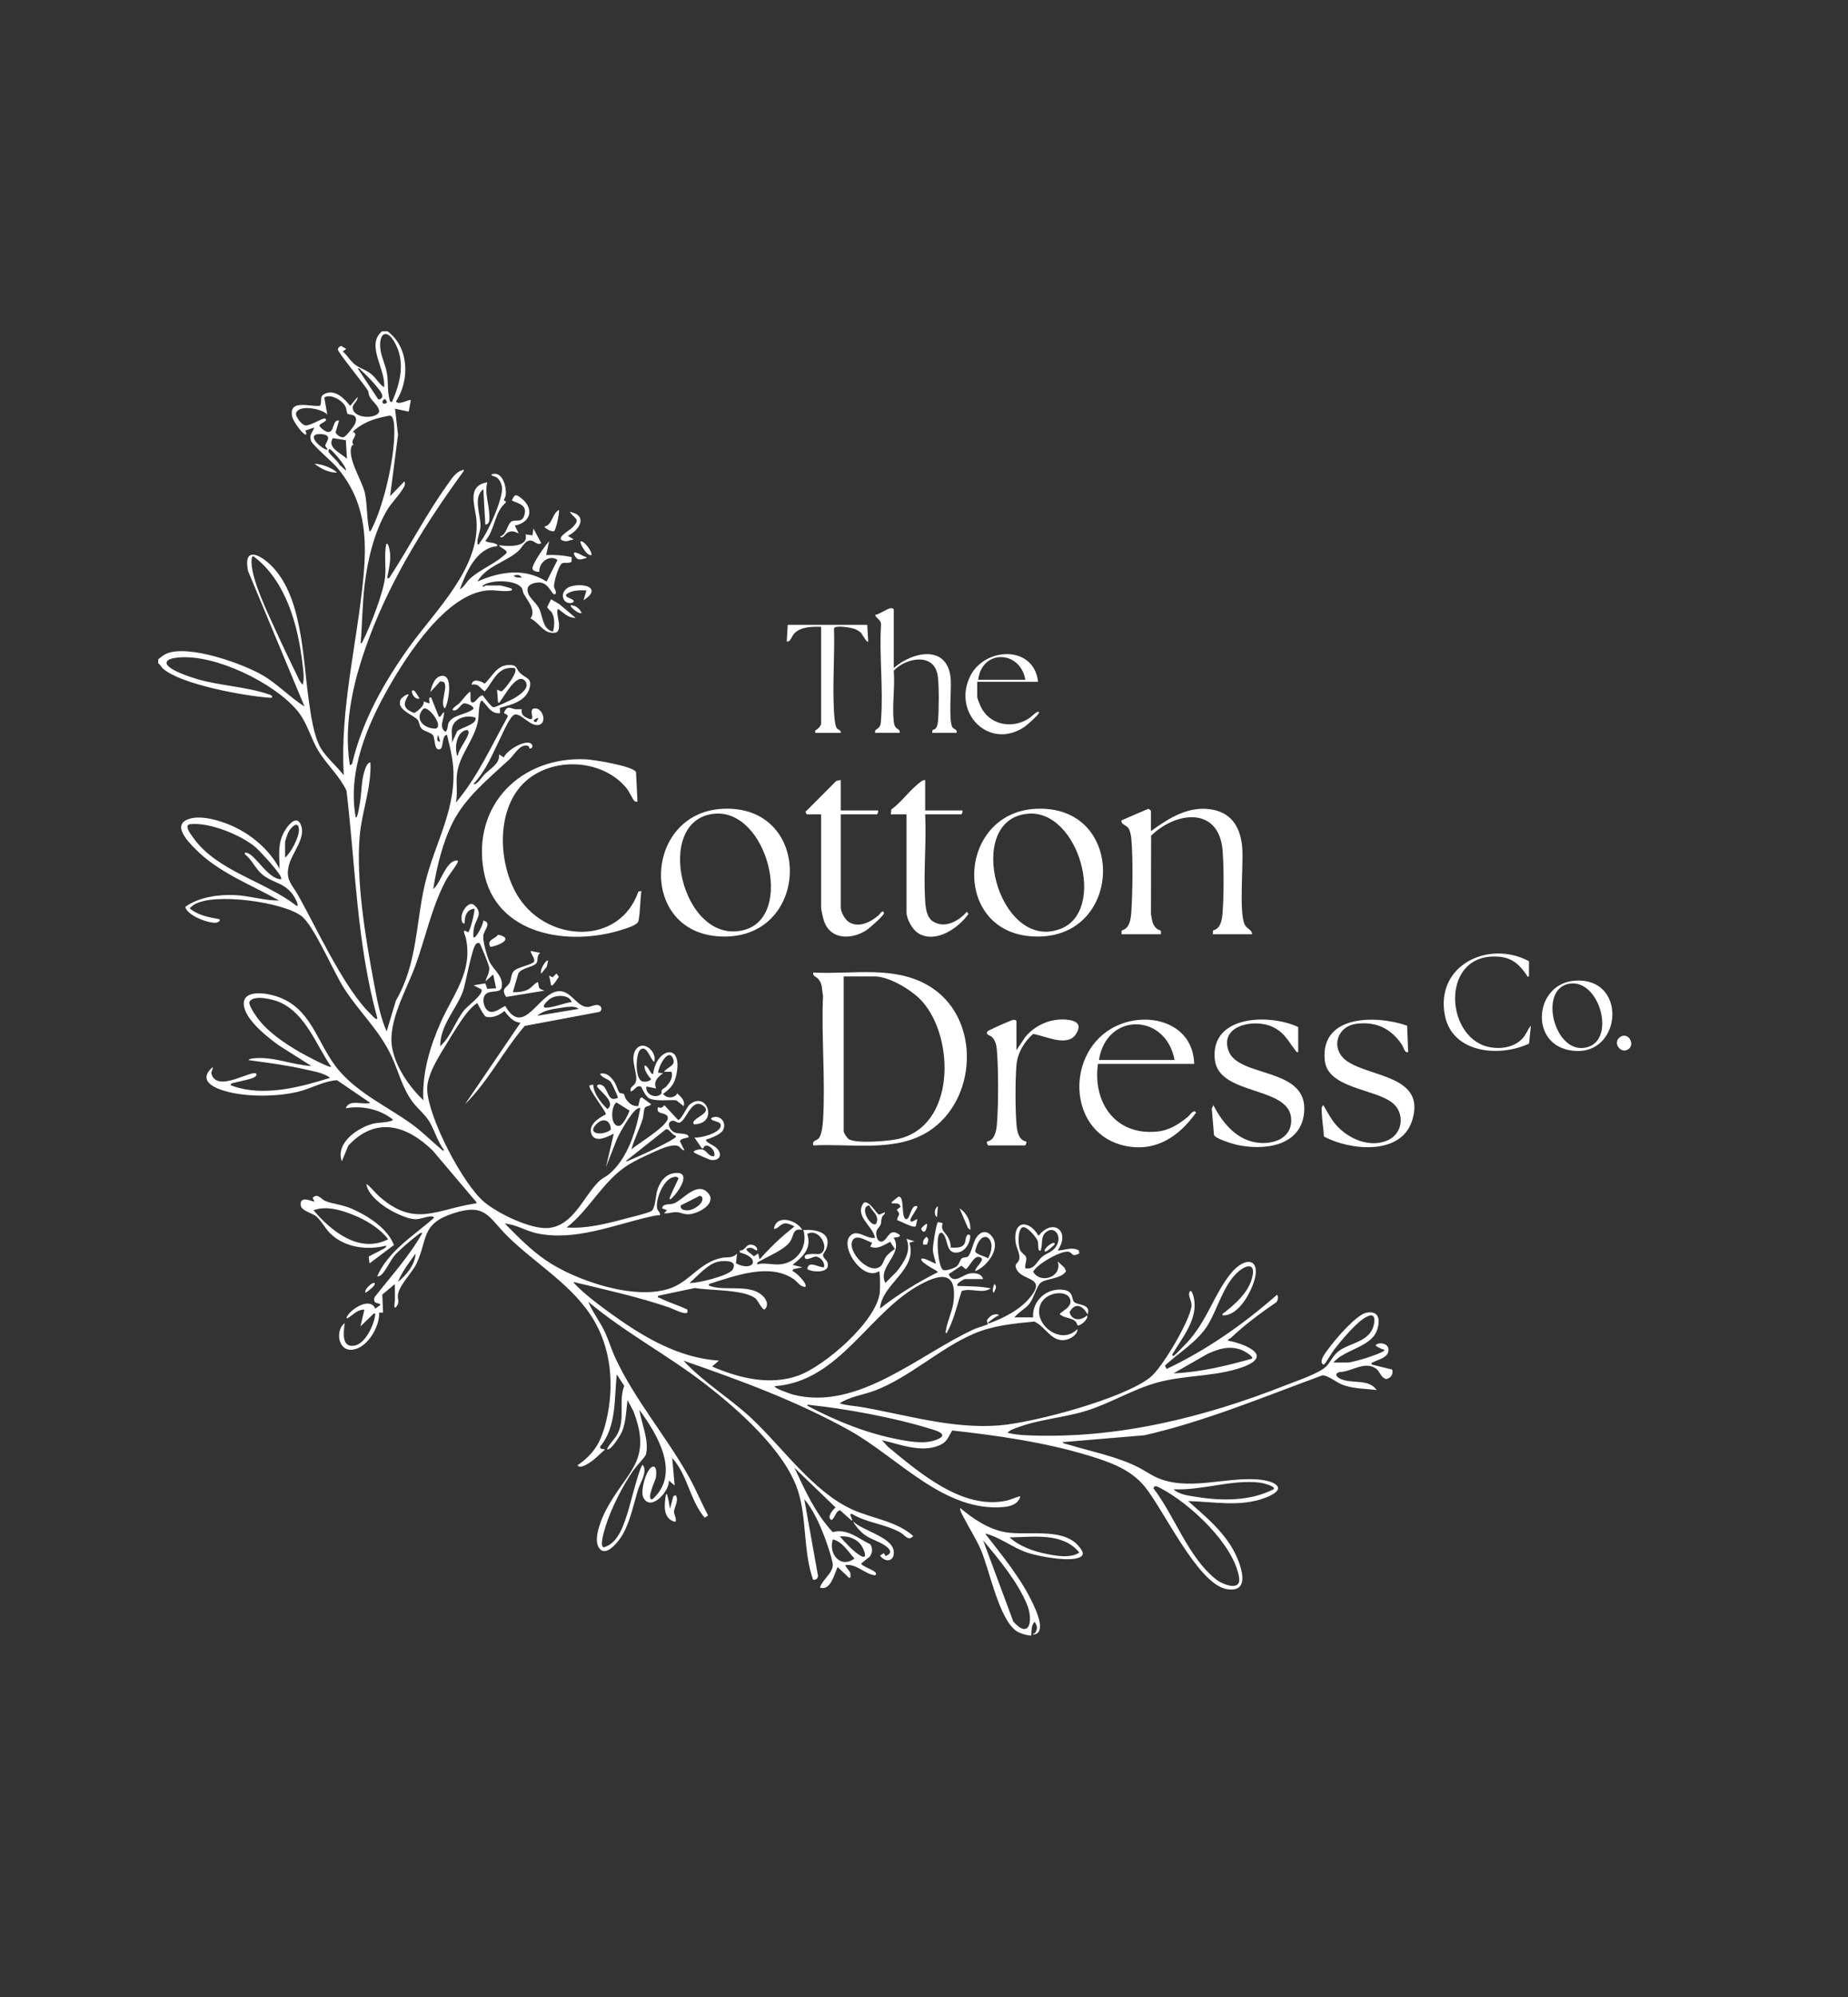 <svg viewBox="0 0 903.53 975.81" xmlns="http://www.w3.org/2000/svg" data-name="Layer 1" id="Layer_1">
  <rect x="0" y="0" width="903.53" height="975.81" fill="#333333" stroke="none"/>
  <defs>
    <style>
      .cls-1 {
        fill: #fff;
      }
    </style>
  </defs>
  <path d="M189.3,161.78c10.71,7.61,11.19,23.99,4.32,34.31.97,2.37,7.16-1.53,7.21-.46l-.98,5.52-6.71-1.44,1.46,12.74-3.86,29.98,6.96-7.2c.87,1.69-.44,3.16-1.29,4.47-2.16,3.37-5.19,6.16-7.37,9.91-6.06,10.45-9.27,23.88-10.73,35.83-1.17,9.62-1.19,19.37-1.98,28.98.74-.12.9-.9,1.19-1.45,3.5-6.86,10.25-24.1,10.8-31.44.39-5.17-.51-10.46.49-15.59,1.2-1.42,1.87,4.08,1.91,4.56.29,4.03-.69,8.06-1.44,11.99l.98.02c9.86-15.03,18.06-31.22,28.59-45.81,1.86-2.57,3.83-6,7.04-6.88.66-.18.93-.88.83.35-18.2,24.95-34.99,51.73-45.95,80.77-7.48,19.81-13.1,41.73-9.72,63l1.07-.61c4.94-21.1,15.75-40.2,28.29-57.63,12.68-17.62,34.34-38.12,32.54-61.52-.52-6.79-5.11-16.83,5.29-18.48-1.36,5.14.79,10.42.98,15.57.07,1.81.55,4.91-1.94,5.06l-.97-17.28c-5.22,3.88-1.26,12.45-1.4,18-.08,2.92-1.74,5.87-1.47,8.87,1.24.3.84-.4,1.25-.9,3.8-4.63,10.81-20.36,10.79-26.22,0-1.94-1.06-4.42-2.67-5.52-.89-.61-2.32-.55-2.64-1.43,5.49-2.17,7.61,6.14,7.08,10.2-.16,1.22-1.75,2.73.02,2.82l.09.65c-5.83,4.91-5.2,13.22-10.07,18.73,1.37,1.18,3.42.59,5.14,1.57.53.3.82-.04.61,1.07-10.13.89-15.14,12.84-18.24,21.12,2.07-1.08,3.26-3.64,4.78-5.06,5.23-4.89,12.87-7.5,18.04-12.69.8-1.42-3.21-2.57-3.62-3.85,4.2.64,14.63,1.17,12.96-5.28l3.36.47.48-3.35,3.84,7.19c-2.06,1.12-3-.88-4.78-1.25-2.94-.61-4.52,3.29-6.24,4.88-5.94,5.51-15.82,7.38-20.18,15.1,11.03-4.93,23.06-6.8,33.81,0l5.33-10.56c-4-2.83-9.15,1.2-8.9,5.77-1.05.13-3.33-.27-3.36-1.66-.04-2.22,6.22-11.27,8.16-13.22l-1.44,6.72c4.24-.21,8.32.1,12.45.99l-.04,2.31c-1.33.86-3.11.27-4.4.64-1.85.53-4.44,9.62-4.16,11.63.11.81,1.85,3.28.22,3.63-1.2.26-2.87-5.56-7.18-5.79-2.18-.11-5.76.66-5.99,3.19-.33,3.72,3.9,6.18,5.52,9.29,2.06,3.96,1.63,10.31,6.93,11.55.72-2.81.98-6.72-.55-9.29-.54-.91-2.34-2-2.26-2.87l1.86-3.68,4.06,2.41,7.93,6.7c-3.42.12-5.91-2.41-8.4-4.31-1.44-.01.22,5.86.26,6.94.06,1.46.23,4.21-1.7,4.57-5.62,1.06-7.83-4.84-12.23-6.96,2.93-3.79-1.41-8.64-3.32-12.05-.44-.78-.4-1.81-.81-2.55-2.41-4.42-15.71-4.52-19.4-1.23.39.8,1.41-.24,1.68-.24h7.2c.31,0,4.43,1.11,4.91,1.33.64.29.76.04.61,1.07-3.89.9-7.77-.33-11.78-.01-20.05,1.58-39.17,31.2-48.31,47.21-10.8,18.93-20.25,41.46-16.23,63.68.96,1.21,2.24-8.23,2.34-8.94.64-4.72.49-9.15,2.01-13.83.5-1.56,1.14-3.72,2.85-4.11.57,12.34-4.24,24.1-5.27,36.25-1.81,21.34,2.87,49.63,6.86,70.88,1.54,8.2,3,16.71,6.33,24.39l4.55-15.13c10.44-17.94,9.69-37.44,14.07-56.49,4.67-20.3,16.25-37.68,13.72-59.6-.53-4.62-1.74-9.23-2.83-13.74-2.81.24-1.35,6.65-3.67,7.11-2.63.53-2.13-5.31-3.1-6.83-.86-1.34-4.22-1.96-5.49-3.15-1.41-1.32-1.12-3.37-2.17-4.55-2.18-2.44-10.42-4.85-8.26-9.74.41-.92,3.21-3.1,3.96-2.51-1.33,2.61-3.26,4.95-.44,7.4.38.33,2.74,1.57,3.08,1.55.89-.05,5.66-3.84,4.57-5.59l2.87.96c.4-.44-.88-3.4.95-2.88l3.61,9.12c.87,1.31,1.77-1.85,2.64-1.92.19,3.31-2.8,7.22.72,9.59,1.26-1.08.91-2.89,1.48-4.27,1.72-4.12,9.13-4.17,12.2-7.01.3-1.26-3.36-2.82-4.53-2.65-1.9.27-3,4.12-5.54,3.37-.85-.75,2.79-3.02,3.11-3.36,1.73-1.81,3.23-4.14,5.29-5.75.7,1.06-.44,4.85.97,5.27,1.73.51,3.36-3.68,5.23-3.39,1.01,1.14,4.07,5.71,5.29,5.77,1,.05,8.35-3.45,9.71-4.21,2.57-1.44,8.66-5.22,5.66-8.7-3.83-4.45-10.11,7.64-12.08,9.93-.29.34.02.91-1.1.61l-.48-6.24,2.09.88c1.67-.73,9.27-10.7,6.23-11.47-8.17-.9-10.08,6.54-14.31,11.42-2.43-1.48-2.92-4.01-6.49-3.24.65-3.3,4.44-1.86,6.41-.53,3.95-3.58,5.81-9.11,12.07-9.11,3.92,0,3.04,1.49,5.03,3.65,2.72,2.95,6.17,2.49,4.96,7.34-1.64,6.62-8.82,8.43-14.57,9.93l.02,2.64c-4.34.33-5.75-3.09-8.17-5.51-.48-.48-.62-1.06-1.19-.25-1.05,1.46-.96,7.1-1.33,9.23-1.7,9.75-9.58,17.03-10.42,27.02-.37,4.37.49,8.86-.48,13.19,10.6-12.42,17.31-27.59,25.24-41.75.78-1.26-1.57-1.52-1.73-2.18,1.78-3.79,2.84-2.16,5.56-1.71.72.12,2.98-.08,3.08.04.28.3-.83,2.33,2.07,3.93,6.15,3.41.72-3.7,4-4.32,4.31-.81,6.85,7.66,1.86,8.11-4.05.36-8.27-5.93-11.3-5.12-2.15.58-5.51,8.4-6.64,10.67-4.03,8.13-7.12,16.38-13.51,23.21,1.33,1.04,4.52-3.82,5.27-4.57,2.89-2.89,7.83-5.45,7.22-9.83l2.38,1.44c1.15-3.29,9.81-8.49,12.97-6.95,1.42.69,1.3,2.76-.46,2.63-.15-1.42-.86-1.51-2.17-1.46-2.94.11-5.62,4.85-7.68,6.76-10,9.32-21.44,18.38-27.7,30.86-4.93,9.83-7.79,21.66-9.51,32.49,3.64-2.8,6.11-13.59,11.26-13.94.61-.04,1,.02.73.73-.74,1.9-4.5,6.52-5.84,9.05-6.89,12.98-9.83,27.64-14.79,41.37-4.35,12.03-13.88,27.83-11.39,40.65,1.83,9.41,8.41,18.84,15.21,25.34-.71-13.09,3.26-26.4,8.56-38.24,6.08-13.6,15.69-24.68,12.25-40.89-.38-1.77-2.5-5.21,1.03-2.96.9-.07,3.4-9.86,3.11-11.51-3.85.32-4.82,3.85-4.8,7.2-1.61.34-1.53-2.56-1.45-3.59.21-2.69,3.71-7.67,6.26-5.3,4.45,4.13.69,6.61-.18,10.88-.33,1.61-.41,3.1-.31,4.73,1.12,1.27,5.16-6.92,4.8-8.16,4.49,1.1.32,4.67.02,7.49-.28,2.64,1.77,9.81,2.92,12.36,2.05,4.53,6.79,6.81,6.13,12.52-.43,3.66-5.87,1.15-8.14,3.97-1.9,2.36-.33,7.91,2.71,8.29,2.55.32,4.89-1.89,7.12-2.86,9.17,15.95,16.45-7.04,26.44-7.25,5.82-.12,8.74,7.85,13.89,7.74,1.52-.03,3.34-1.2,4.8-.99,1.84.26,2.7,2.21,1,3.39l-36.59,6.85c-10.47,12.17-17.7,26.94-29.19,38.25l27.12-39.83c-3.68-.17-5.78-3.13-7.92-5.72-2.06,2.02-6.23,3.72-9.04,2.76-.88-.3-3.59-5.45-4.17-6.64-2.17,1.38-3.89,3.3-5.47,5.32-2.99,3.8-6.54,9.69-9.12,13.92-3.82,6.27-10.23,15.84-9.9,23.26.61,13.66,17.46,46.21,28.11,54.93,6.7,5.49,22.55,13.29,31.19,12.49,12.28-1.14,17.17-15.6,24.7-22.82,1.55-1.48,3.5-2.27,5.05-3.59,8.89-7.54,13.09-21,15.13-32.15-.74-.14-1.11.07-1.7.45-2.83,1.83-8.29,11.4-9.75,14.73l-5.34,13.61,3.83-16.32c-2.75,1.41-8.9,4.67-10.79.47-2.11-4.69,3.46-8.21,6.92-9.88.29-1.25-8.13-11.69-8.13-14.11l1.91-.49c.33,4.69,3.75,8.78,6.96,11.99,4.86-3.45-5.33-9.89-5.04-11.26.24-1.11,1.87-.74,2.66-.27,2.71,1.58,2.62,8.01,6.74,6.31.47-.19.86.26.68-.76-.12-.69-2.85-6.6-3.36-7.21-1.49-1.79-4.22-1.87-5.28-4.07,3.31-.82,5.73,1.86,7.29,4.46.65,1.08,1.65,4.18,2.06,4.66.61.7,1.81.26,2.41.95.35.41.37,1.47.79,2.09,1.52,2.24,3.17,3.83,6.13,3.64l.89-3.69.83-.59,4.56,3.36c-.44,1.12-2.49.66-3.12,1.91-.5,1-.51,3.78-.97,5.27-1.52,5.01-4.15,9.81-5.5,14.89,3.14-2.79,17.54-11.3,17.76-15.16.02-.41,0-.8-.23-1.16-1.85-2.07-5.52-.55-4.58-4.32,1.59.64,2.08.35,3.12-.95l6.72,7.21c1.65,0,4.04-6.2,5.83-7.63,8.3-6.61,13.62,8.87,2.95,9.7-.62.05-.77.47-1.34-.42-.41-2.82,9.82-4.98,4.79-8.62-6.03-4.37-8.48,8.88-12.11,8.32-1.05-.16-2.16-1.62-3.72-.66-2.07,1.27-.14,4.34,1.48,5.25,2.05,1.15,6.33.24,7.16,1.97.43.89-.63.69-1.06.84-.98.35-2.95.53-3.05,1.76l2.19,4.35c-1.48-.02-1.96-1.75-3.33-2.18-3.34-1.04-9.6,2.12-12.83,3.54-3.47,1.53-8.28,3.84-11.45,5.83-12.14,7.64-18.75,21.76-29.98,30.5,9.58.69,19.22-1.77,28.42-4.22,2.68-.71,11.18-2.7,13-3.8,1.86-1.12,2.1-7.42,2.76-9.72,1.27-4.42,3.93-8.41,8.92-8.87,8.81-.81.77,10.54-2.46,12.92-.62-.3-.04-1.31.14-1.78,1.14-2.84,2.7-5.72,3.93-8.54-.77-1.07-1.77-.79-2.88-.49-4.53,1.21-8.56,11.01-7.57,15.28.26,1.14,1.61,1.84,1.34,3.22-1.77-.02-3.49.42-5.19.81-17.65,4.07-36.46,11.92-54.82,8.09-5.39-1.12-10.29-4.37-15.82-4.82,6.29,6.35,12.6,12.84,20.01,17.91,14.73,10.1,44.51,20.22,61.72,13.41,9.11-3.6,13.76-12.38,24.33-14.55,2.68-.55,5.36.36,7.47-2.13l-.52,4.81c8.65,4.54,12.38-2.74,2.01-5.26l-.3-.99c3.47.1,2.82-3.86,6.74-2.68,1.09.33,2.17,1.4,1.9,2.67-1.95-.48-1.99-1.76-4.32-1.21-2.89.68,2.09,2.95,2.65,4.09l2.16-1.43.72,2.88c5.18-5.91,10.83-11.25,17.04-16.08-1.2-.66-3.13-1.6-4.49-1.52-2.55.15-3.27,2.63-5.58,2.72,1.12-7.42,11.18-4.38,13.92.48-4.83-.98-4.02,2.59-5.84,5.45-2.65,4.16-10.24,7.03-14.46,9.55-.76.45-2.06.7-1.78,1.81,3.79-.96,7.41.38,11.27,0,8.31-.82,13.73-8.67,11.29-16.79,6.2-.35,14.14,1.07,11.27,9.11-.37,1.02-1.62,2.43-1.65,3.13-.05,1.36,1.78,2.39,2.17,3.58,2.04,6.26-9.58,4.45-9.86,3.13.77-4.25,5.31-.58,8.15-.7.63-2.41-1.76-5.19-4.07-5.23-1-.02-4.36,1.91-5.05.9-2.07-3.02,6.35-2.02,6.74-2.12,5.93-1.57.49-13.21-5.78-9.87,2.29,7.21-2.11,11.08-7.2,15.12l4.8,1.2-4.56.95-.24.95c1.56.28,7.59,6.29,6.23,7.69-2.45-.02-3.81-2.5-5.6-3.75-11.8-8.26-29.1-1.55-41.44,2.32-.14,1.15-.02.77.67,1.01,7.22,2.57,18.8-1.13,25.27,4.49,2.03,1.76,3.52,4.84,1.18,6.97-1.11.25-3.22-4.34-4.3-5.29-5.3-4.63-22.74-3.91-29.72-5.23l-18.04,3.8c-.23,1.26.19.74.69,1,4.24,2.18,9.34,3.64,13.66,5.77l.03,1.35c-.95,1.48-7.26-1.83-8.84-2.37-15.32-5.24-31.09-8.66-46.81-12.47-.39.32,4.11,4.37,4.57,4.78,4.71,4.16,10.05,8.07,15.16,11.72,15.19,10.86,32.19,20.67,51.31,21.9l-3.36,2.87c13.09,5.66,28.18,9.45,42.13,4.46,12.9-4.62,38.41-26.57,39.89-40.75.15-1.45.27-9.77-.43-10.26-7.65,5.05-18.88-11.29-14.33-16.98,3.4-4.24,8.37,1.54,12.41.65-1.13-5.93-10.4-10.68-5.43-17.23,2.76-.87,5.49,4.6,7.35,5.97l2.89-1.22c.17,1.11-1,1.33-1.33,2.27-1.07,3.14.45,2.73-2.24,5.92-1.5,1.77-.28,7.32,2.6,5.97,2.64-1.23,3.26-6.89,8.16-3.11,1.07,1.23-2.71,1.27-2.88,1.44,4.98,7.99-8.12,14.09-4.07,22.07l5.5-5.53c3.68-4.66,7.31-9.93,4.82-16.06l3.84,1.2-2.4.73c4.14,13.32-13.36,19.84-14.39,32.15,8.78-6.89,18.32-12.76,28.31-17.77.38-.56-8.33-4.26-8.16-6.47,1.32-1.09,6.68,2.69,7.2,2.15-.53-2.25-1.5-4.59-1.48-6.96.02-2.12,1.29-10.02,1.98-11.98.17-.47.11-1.01.76-1.2l2.06.5c-1.28,3.73,1.5,4.42,2.86,7.46.66,1.47,1.18,2.84,1.03,4.49,2.25.04,5.73.38,6.83-2.04.65-1.42.18-3.36,1.8-4.44l.95.51c.06,4.07-2.91,8.71-7.42,8.41-4.24-.29-3.6-6.28-5.59-8.85-.51-.66-.97-1.2-1.89-.57-2.04,1.41-.81,17.1,1.79,17.96,1.49.49,5.37-.96,6.57-1.92,1.29-1.03,1.47-3.14,2.43-3.81.9-.63,2.06-.26,2.96-.88,1.39-.97,2.65-6.96,3.95-9.01,2.1-3.29,5.14-4.14,7.77-.86,4.67,5.82-2.5,14.87-8.15,17.03-.21-2.06,5.96-6.06,1.88-6.95-2.65-.57-4.46,4.6-6.45,5.98l-2.18-1.72-6.22,4.14c2.22,5.23,6.77.41,10.05-.28,2.45-.51,6.02-.2,6.75,2.67h-8.88c-.26,0-4.55,2.18-3.6,3.36,5.42.18,11.04.1,16.32,1.2-4.43,2.86-9.63-.41-14.29,1.3-2.28,6.92-3.74,14.11-7.31,20.54-.86.11-.44-1.04-.35-1.55.68-4.28,3.17-9.4,3.67-13.62,1.7-14.45-5.36-14.35-15.93-8.73-25.47,13.55-39.62,47.48-71.38,49.83-.95.94,8.27,3.99,9.02,4.18,31.67,8.07,61.6-19.84,88.58-32.11,1.14-.52,6.33-2.07,6.57-2.32.07-.08-.66-1.14-.43-2.05.15-.57,1.88-2.15,2.46-2.39.61-.25,3.04-.96,3.23.11-1.55.65-3.18,1.9-4.48,2.97-.43.35-1.55.95-.09.87,7.34-2.67,15.21-6.72,20.18-12.95,7.63-9.57-3.63-7.71-6.68-13.01-1.83-3.18.5-3.11,1.04-5.12.71-2.65-1.43-5.83-1.75-8.57-1.28-10.9,6.67-10.95,11.23-3.08,7.1-8.91,15.85-2.31,9.36,7.2,3.57-.05,6.89-2.01,10.35-.02l.21,1.46c-3.63,1.83-3.04.08-4.82-.73-3.07-1.4-16.04,5.92-17.71,9.69,3.69,6.28,14.5,2.36,11.97-5.1l3.35,3.12.74,1.69c-2.43,3.93-10.03,3.5-12.52,5.74-1.86,1.68-3.23,7.38-5.31,10.05-2.1,2.69-5.3,4.11-7.4,6.76h9.12c-.48-8.31,6.86-14.69,15.09-13.41,4.87.76,3.55,4.52,5.07,5.97,1.64,1.55,8.42.83,6.48,6-2.29-4.24-6.02-6.21-8.81-1.08,1.14,4.32,5.6,4.27,8.56,1.56.92,1.77-3.59,5.61-4.76,4.77-.71-4.02-6.25-2.88-8.67-5.49,1.69-1.55,5.15-3.19,5.31-5.76.39-6.23-11.55-5.69-14.53.88-4.36,9.62,9.89,20.71,17.84,12.32.6,2.11-2.77,4.37-4.44,4.91-7.81,2.55-10.59-5.9-16.49-8.62-10.29.99-20.21,1.89-29.79,6.02-16.64,7.18-31.15,21.16-48.16,27.68-5.73,2.19-12.11,2.84-17.27,6.25,3.33,1.13,7.15,1.21,10.66,1.82,22.3,3.89,44.38,10.78,67.33,8.98,16.9-1.33,60.94-13.09,73.91-23.53,5.85-4.7,19.19-27.36,20.11-34.65.32-2.58-1.95-5.24-.91-7.11.94-1.68,1.94,2.36,2.03,2.78,2.32,10.37-5.5,19.36-10.42,27.71-.19.6.12.96.71.71.53-.23,5.89-5.78,6.73-6.71,9.74-10.76,12.82-23.14,20.96-33.28,7.47-9.31,16.02-7.51,10.71,5.91-2.27,5.72-7.7,14.71-14.63,14.41-.22-1,.52-1.09,1.09-1.54,5.2-4.12,10.9-9.15,13.05-15.75,2.68-8.2-1.9-8.22-6.95-3.59-6.66,6.11-9.61,17.5-14.15,25.21-4.84,8.22-14.19,13.73-21.15,20.14l.74,1.72c19.84-9.4,37.53-21.83,54-36.27.8.91.46,2.73-.26,3.59-7.71,5.32-15.54,11.06-22.32,17.54-.28.27-2.32.86-.9,1.42,3.27.41,13,3.5,13.56,7.07s-7.29,5.95-9.9,6.72c-12.55,3.67-26.25,3.07-38.98,6.62-11.93,3.32-22.85,10.2-34.67,13.81-10.77,3.28-22.75,4.11-33.26,8.02-1.75.65-3.8,1.22-5.03,2.65,2.74.73,6.43,1.09,9.34,1.22,43.88,1.97,86.7-8.65,127.1-24.62,4.88-1.93,15.93-5.61,19.34-8.98,2.24-2.21,3.19-5.21,6.02-7.42,5.17-4.02,14.18-4.44,16.86-11.46.54-1.4,1.55-5.43-.43-6.06-1.01-.29-1.74.28-2.58.65-4.66,2.06-12.71,11.86-16.02,16.14-.83,1.07-4.24,6.7-4.59,6.94-.62.41-.79.25-1.23-.24-1.23-1.88,2.07-5.76,3.22-7.37,3.06-4.27,13.64-16.65,18.51-17.49,6.01-1.04,6.77,3.29,5.27,8.15-2.7,8.77-16.14,9.72-21.46,16.22h6.96c1.58,0,7.36-1.7,9.25-2.27.76-.23,9.41-3.09,8.75-3.96-1.13-.29-2.57-.88-3.53-1.51-.58-.38-1.11-.58-.32-1.14,2.03-1.16,5.65-.31,5.81,2.4.25,4.1-4.96,4.92-7.59,6.37-.55.3-.81-.03-.61,1.07l10.02,2.47c.62,2.35-.68,4.23-2.98,4.64-2.57-.69-3-3.74-4.94-5.11-5.56-3.92-11.92,1.54-17.85,1.69-2.65.8-1.58,2.35.4,3.29,5.59,2.65,13.94-.24,17.76,5.51-5.99-.8-11.79-.48-17.45-2.94-2.43-1.06-6.67-4.43-9.13-4.24-28.7,10.52-57.02,22.42-86.94,29.26l-40.07,3.37c.28.73,2.1.96,2.88,1.19,11.3,3.43,23.56,5.75,34.09,11.03,3.14,1.57,6.04,3.71,9.27,5.13,15.18,6.67,33.05-.32,49.06.86,8.62.63,15.7,4.47,3.7,9.02-12.12,4.59-25.02,1.83-37.56,1.57,9.11,8.07,18.99,16.14,23.93,27.66,2.72,6.34,5.83,17.35-5.23,15.31-13.99-2.58-30.56-38.51-39.83-49.93-6.97-8.59-17.13-12.11-27.46-15.26-21.36-6.52-44.6-9.83-66.77-12.28-2.19,3.5-2.36,5.66-6.57,7.37-8.96,3.63-18.97-.7-27.83-2.63l3.13,3.35c15.26,12.51,36.07,30.59,57.45,26.27,2.62-.53,4.59-1.71,7.1-2.25-.73,3.71-4.68,4.97-7.93,5.27-29.27,2.74-51.78-24.2-75.75-37.51-25.67-14.26-53.27-24.4-80.96-33.99,9.8,10.7,22.55,18.18,33.13,28.07,15.25,14.26,30.45,36.29,49.74,44.82,9.74,4.31,21.32,5.55,29.44,12.79-2.47,2.75-3.91-.35-6.08-1.59-7.58-4.35-16.45-4.72-23.91-9.21-2.01-.38.71,2.75,0,3.37l-5.85-5.21-1.12.64c-.69.53-2.3,4.46-3.11,4.09-2.34-1.08.79-5.2,2.14-6l-20.15-19.44c5.14,11.06,10.32,22.43,18.69,31.44,7.33-1.87,12.34,3.1,18.42,5.96,1.18,1.9,1.06,4.12-.23,5.96l-4.24,3.43c.29,1.71,9.63,3.96,6.72,5.78-5.09-.65-8.82-5.68-14.4-5.05-.47.4,2.03,2.89,2.28,3.71.15.49.58,3.01-.6,2.52l-5.52-5.27c-1.66,3.55-3.47,11.85-8.65,10.07.92-3.52,6.09-6.94,6.27-10.8.11-2.4-2.97-11.11-3.98-13.8-2.34-6.2-5.63-13.61-9.96-18.59l6.69,37.27c.11,1.42-1.01,2.28-2.37,2.09-4.9-13.8-2.99-29.57-7.35-43.3-6.23-19.64-29.5-40.07-45.51-52.41-18.43-14.21-39.22-25.12-57.07-40.13,2.11,5.19,5.73,9.66,8.09,14.71,1.92,4.11,3.29,8.76,5.26,12.98,9.65,20.6,24.97,38.32,35.99,58.09,3.39,6.09,5.98,12.48,9.23,18.63l-1.62,1.13c-7.32-8.54-8.28-20.78-15.91-29.21l1.2,13.44-2.87-2.4c.54,5.03-8.78,15.47-12.42,8.34-1.28-2.51.29-8.39,1.37-10.99,2.42-5.82,5.83-5.73,4.7,1.34-.19,1.19-5.01,11.18-1.6,10.42,13.97-12.51,2.32-31.78-6.44-43.66,1.04,6.83,4.84,14.72,3.25,21.74-.25,1.1-4.97,6.06-6.15,7.77-5.12,7.37-10.92,18.68-13.56,27.24-.5,1.63-3.17,9.91-1.03,10.43,7.46-1.85,10.14-11.88,12.21-18.44.78-2.47,5.57-21.84,6.95-21.84,2.45,3.44-1.19,8.51-2.3,12.09-2.2,7.13-3.77,15.3-7.46,21.82-1.78,3.14-8.42,12.03-11.81,6.36-2.67-4.47,1.4-14.07,3.66-18.35,10.03-19,22.83-23.55,13.35-48.11l-2.89-5.51c-.69,5.17-.7,10.42-2.65,15.35-.58,1.46-5.78,10.02-7.43,8.64,1.35-2.75,4.07-5.09,5.37-7.83,3.6-7.57.24-15.49,3.09-23.13l-3.66-5.52c-1.26,11.82-.01,25.61-8.16,35.29,0,1.5,1.6.91,2.39,1.43-2.49,2.07-5.06,4.94-7.82,6.58-1.39.82-4.38,2.75-5.6,1.11,7.19-5.05,10.77-10.04,13.19-18.48,4.84-16.91,4.13-36.04-4.65-51.51-10.21-17.98-28.89-28.14-43.11-42.33-9.17-9.15-10.4-15.94-26.17-10.82-15.98,5.19-12.35,12.76-18.04,24.68-2.16,4.53-8.68,10.67-9.05,15.47-.14,1.85,1,3.39-.74,5.46-1.61,1.93-.7-2.71-.69-3.1.06-2.64-.08-5.3-.03-7.94l-6.15,5.13.39,8.79h-1.93c.42,7.04-6.33,18.4-14.11,18.19-5.78-.16-7.09-8.76-3.42-12.44,1.09-1.09.61-.13.54.54-.42,3.95-1.27,11.01,5,9.84,5.29-.99,9.46-10.09,10.05-14.95.09-.76.09-.78-.7-.69l-6.48,6.24,1.91-8.16c-3.52-.12-5.64,2.73-8.4,4.31-.68-.33.07-1.19.33-1.59,2.27-3.53,11.03-8.89,13.37-3.2l2.39-1.69c.53-1.07-2.05-.69-2.65-1.66-.44-.72-.33-1.65.03-2.39,8.02-10.21,16.85-19.83,23.26-31.22-.93-.2-1.29.21-1.94.69-2.93,2.16-8.81,7.23-11.27,9.85-2.29,2.44-4.98,8.63-7.15,10.13-.58.4-.99.56-1.71.45,5.39-12.29,18-19.97,27.83-28.56-.52-.76-.79-.69-1.61-.68-2.15.02-5.25,1.46-7.67,1.37-4.28-.16-11.1-3.6-14.67-6.01-3.57-2.41-8.72-6.8-9.16-11.24,2.51,1.83,4.37,4.48,6.71,6.49,17.11,14.74,27.47,6,46.32,3.1.64-.1.85.31.72-.7l-21.36-25.21c-12.72-12.44-27.88-16.8-41.25-2.37l-3.15,7.65c-3.37-9.21,8.51-17.02,16.2-18.59,1.24-.25,8.78-.55,8.75-1.81-6.26-5.07-15.13-6.96-23.03-5.52,1.75-4.7,8.28-1.45,12-2.64l-16.31-11.09c-6.76.5-12.75,4.2-19.29,5.72-10.14,2.36-23.81,2.53-33.91,0-6.34-1.59-15.4-5.24-7.52-12.15.06,2.05-1.39,2.2-.18,4.5,3.88,7.36,19.75-3.54,21.53-1.13.16,1.16-.84,1.53-1.65,1.94-1.76.87-10.42,2.47-10.82,2.86-.19,1.23.11.75.67,1,.75.34,2.4.83,3.27,1.05,14.38,3.74,30.75-.59,44.54-4.94-3.03-2.4-8.15-3.2-11.99-4.08-9.16-2.09-18.55-3.3-27.84-4.56.22-.72,2.48-.9,3.12-.95,9.43-.74,18.32,3.31,27.59,3.83l-15.42-9.77c-5.58-3.85-15.68-11.91-17.37-18.63-2.12-8.45,8.06-7.63,13.49-6.29,19.73,4.88,21.57,23.88,32.98,37.1,9.69,11.24,23.61,17.46,35.44,26,5.26,3.8,9.34,8.1,14.25,12.15.38.31.95,1.27,1.44.48-3.08-4.01-4.47-9.34-7-13.64-2.27-3.87-5.76-6.41-8.35-9.89-4.94-6.62-6.7-14.33-10.01-21.67-6-13.32-15.97-21.99-23.61-33.99-5.1-8.01-14.59-30.37-20.62-35.06-8.97-6.98-43.19-11.7-52.66-5.6-.79.51-1.47,1.05-2.06,1.77,4.04,3.42,9.35,4.34,14.4,5.27,1.04.58-.57,1.57-1.23,1.69-3.68.63-14.41-3.42-15.36-7.69,6.66-4.79,16.34-6.16,24.49-5.75,7.16.36,14.29,2.74,21.37,2.64-13.91-7.87-29.61-13.63-41-25.25-3.66-3.73-11.73-11.93-2.79-14.69,5.94-1.83,14.87.87,20.43,3.29,9.79,4.26,18.45,11.67,23.59,21.06.04-5.76-.92-10.7,1.45-16.32,1.34-3.19,6.68-11.19,9.09-4.79,2.33,6.17-4.28,13.28-5.84,19.08-2.07,7.66,1.39,9.55,4.74,15.62,9.05,16.36,20.55,41.24,32.54,54.82.63.72,4.65,4.85,5.06,5.02.58.25.91-.09.7-.7-9.96-36.07-10.59-73.79-14.98-110.79-3.34-7.12-9.4-12.5-13.53-19.11s-5.53-14.18-10.83-20.37c-11.5-13.43-39.99-27.31-57.79-25.61-1.77.17-5.98.56-5.84,2.86.86,3.33,12.01,6.82,15.25,7.76,11,3.19,24.08,3.7,34.46,7.3.69.24,1.43.33,1.91.98.24,1.14-.97.75-1.67.71-11.89-.83-42.86-6.45-51.62-14.14-.96-.84-1.36-1.97-2.39-2.65v-1.92c1.44-1.18,2.67-2.29,4.47-2.97,10.91-4.11,36.55,4.92,46.56,10.74,7.39,4.3,13.27,10.74,20.49,15.27l-27.62-66.22c-2.36-11.68,5.11-8.55,10.83-3.15,15.75,14.86,15.96,45.63,18.78,65.7.99,7.07,2.43,18.2,6.06,24.18,2.74,4.51,7.88,8.85,11.14,13.09-1.92-32.66,6.55-64.47,9.6-96.72,1.93-20.36.64-37.9-13.19-54-2.31-2.69-11.45-10.4-12.36-12.6-1.22-2.95.69-4.12,1.55-6.6l-4.32,1.44c-.16.21,1.19,2.53-.23,1.91-1.73-.75-5.87-6.63-6.27-8.61-1.8-8.92,8.65-4.66,13.64-5.38,1.22-2.57-.65-4.55,2.47-5.93,4.96-2.19,9.45,2.48,12.24,5.99l3.6-4.31c.26,1.89-2.36,3.39-2.36,5.04,0,5.88,12.41,5.72,12.94,1.9-.48-3.92-5.14-5.25-5.26-9.6-1.46-3.03-14.91-18.97-14.93-20.61,0-.75.93-1.69,1.69-1.68l2.41,1.44-1.68,1.2c2.23,1.97,3.84,4.98,6.27,6.7s5.29,2.38,7.88,4.6c2.22,1.91,3.55,4.57,6.01,6.23,1.04-8.58-9.17-20.71-.96-27.36h2.4ZM191.69,196.34c4.1-9.44,6.67-19.7,1.15-29.23-3.91-6.75-7.58-4.16-6.9,3.06.37,3.93,2.55,8.22,3.23,12.13.72,4.12.17,8.68,1.23,12.71.23.88.12,1.6,1.28,1.33ZM174.9,180.03l10.07,15.15c1.16.06,2.01-.71,1.94-1.91-.15-2.34-8.2-10.49-10.33-12.28-.54-.45-.78-1.16-1.68-.95ZM165.77,205.47l-1.69,5.81c.6,1.31,2.38,2.57,3.82,2.36,1.25-.18,5.33-5.56,5.77-6.76,1.87-5.07-3.29-3.97-3.84-4.75-.28-.39-.38-2.31-.9-3.42-1.39-2.95-7.28-6.57-10.38-4.45l1.47,8.32c-2.51-2.9-14.16-5.12-15.29-.62-.38,1.52,2.78,5.72,4.54,5.89,2.71.27,8.01-3.57,9.55-3.35.54.07.8.61.26,1.21-.66.73-3.18,1.61-2.88,2.38.36.93,3.03,2.96,4.15,3.01,3.39.16,1.93-6.1,5.44-5.63ZM188.33,194.9c-2.57,1.11-1,3.61.96,1.68l-.96-1.68ZM180.66,259.7c.74-.12.91-.89,1.19-1.45,6.04-11.84,11.93-37.53,10.82-50.65-.1-1.23-.4-4.14-1.79-4.47-.78-.18-6.17,1.23-7.36,1.6-4,1.25-8.04,3.3-11.03,6.25,3.55,1.31-1.96,4.14.47,6.46-.37-.04-.74-.02-.92.37-2.72,5.71,5.3,17.36,6.48,23.62,1.09,5.81.76,12.41,2.14,18.26ZM160.01,219.86c.21-.96-.92-1.27-.95-2.15-.04-1.28,4.02-5.03-1.68-5.55-8.5-.77-1.16,6.7,2.64,7.7ZM169.09,215.11l-6.35-1.02c-3.01,4.72,4.16,7.42,6.88,10.1l-.52-9.08ZM169.13,229.94c.58-1.92-7.25-10.52-7.92-10.55-.3-.01-.88.69-.49,1.44,1,1.9,4.21,4.12,5.28,6.24l3.13,2.87ZM148.01,334.58c.84-3.21.32-6.53-.06-9.78-2.22-19.17-8.04-41.09-24.18-53.09-.7.46-.66.92-.74,1.65-.93,8.52,8.6,27.68,12.42,36.11,2.96,6.54,6.14,13.06,9.27,19.53.89,1.83,1.81,4.25,3.29,5.59ZM255.06,282.26c-.8-1.6-2.4-1.54-3.84-.95.52,1.08,2.84.86,3.84.95ZM207.39,346.16c-.82.21-1.99,2.35-2.15,3.18-.86,4.39,4.2,6.95,8.05,6.63,3.32-1.66-3.43-10.44-5.89-9.81ZM220.98,355.94c-.32,2.08.23,4.79,0,6.96l2.55-5.61c1.96-1.88,9.58-3.13,9.01-6.58-4.17-1.64-10.77.17-11.55,5.23ZM263.22,350.91c-.44-.34-1.98.7-2.39,1.2l.72.72h.7s.97-1.91.97-1.91ZM223.85,369.14c.47-3.14,4.81-8.24,5.21-10.91.12-.81.05-1.13-.69-1.55-4.8.6-6.06,7.59-5.14,11.42.12.5-.06,1.18.62,1.03ZM215.21,362.42l-.95-3.35c-.41,1.31-1.19,3.3.95,3.35ZM137.45,429.62c1.35-1.36-10.88-14.26-12.47-15.6-7.13-6.03-22.64-12.33-31.95-11.3-3.37.37.29,5,1.5,6.7,11.64,16.31,35.14,21.21,50.37,33.16,1.5.66-.09-2.64-.3-3.06-4.35-8.49-10.61-7.42-16.49-12.31-3.18-2.65-5.01-7.23-8.41-9.83-.2-.98.41-.83,1.11-.63,4.36,1.25,10.28,12.91,16.64,12.87ZM139.38,419.06c2.92-2.43,6.92-10.02,6.77-13.69-.2-4.85-3.92-1.04-5.11,1.18-.45.85-1.66,4.32-1.66,5.06v7.44ZM234.39,460.84c-.27-.18-1.07-.03-1.43.21-2.24,1.43-5.21,19.61-6.69,23.55-3.28,8.72-11.04,16.31-11.05,26.63,5.34-4.82,7.36-12.22,11.8-17.72,1.51-1.87,9.82-7.96,8.32-10.08l-3.8-1.96,5.75-.97.95,2.69,4.33-.29-1.44-6.71-3.84,3.35c.73-2.34,2.16-4.39,1.89-6.91-.11-1.02-4.26-11.44-4.79-11.79ZM279.53,489.62c-1.42-3.85-7.87-3.58-10.8-1.43-1.25.92-4.74,4.33-1.58,4.21,3.63-.14,8.62-2.29,12.37-2.77ZM161.94,521.3c-7.43-10.71-12.44-26.04-25.27-31.61-3.16-1.37-12.4-3.73-14.62-.32-.86,1.32,2.45,6.1,3.3,7.32,5.05,7.27,13.77,13.12,21.38,17.5,1.82,1.05,14.34,7.8,15.2,7.11ZM282.9,492.98c-1.87-1.85-6.71-.77-9.29-.41-3.5.49-8.25,1.25-10.87,3.77l20.16-3.36ZM301.37,538.67c-2.84,2.06-3.05,12.09,1.42,11.45,1.92-.28,4.3-5.63,5.03-7.41l-6.45-4.04ZM298.65,551.94c-.09-4.38-3.49-6.08-6.89-2.81-5.56,5.35,3.59,5.94,6.89,2.81ZM330.41,554.91c-1.63.01-3.26-3.57-4.8-3.12l-19.67,15.59c.83.16,1.4-.25,2.1-.54,4.6-1.89,17.55-7.86,21.27-10.41.61-.42,1.32-.53,1.1-1.52ZM424.97,588.99c-5.18.85.72,10.84,3.33,9.07,2.01-4.06-1.79-5.91-3.33-9.07ZM508.02,611.06c-.66-1.43-.27-3.08-.6-4.45-.45-1.9-5.66-7.86-7.57-6.86-2.43,1.28-2.1,8.91-1.07,11.18.58,1.29,2.59,2.32,2.9,3.35.49,1.66-.76,3.66-.39,5.42,4.38.98,5.5-3.2,8.16-5.53,1.54-1.35,3.33-1.84,4.77-2.91,6.64-4.91,2.03-13.32-2.88-9.12-2.57,2.19-1.49,5.43-2.36,8.21-.21.68.29.85-.97.7ZM483.05,614.91c5.36-9.71-3.36-16-6.25-3.6.16,1.75,4.94,2.47,6.25,3.6ZM426.42,607.23c-2.6-.78-8.09-4.64-9.71-.84-2.36,5.53,8.49,16.86,13.8,12.36,1.32-1.12,1.65-3.21,2.63-4.57.98-1.36,2.95-2.9,4.36-3.86l-2.24-3.54c-3.23,1.54-5.97,3.94-9.79,2.36l.96-1.91ZM194.58,626.42c4.13-3.43,8.34-8.35,8.63-13.92-3.06,4.34-6.75,8.94-8.63,13.92ZM337.14,626.9c3.83.29,19.38-3.59,21.06-6.53,2.58-4.5-3.4-4.38-6.38-3.99-5.46.72-10.61,7.08-14.68,10.51ZM612.17,663.86c.82-1.09-4.01-3.75-4.8-4.07-6.01-2.45-11.35-.79-16.97,1.75l-16.63,9.53c13.03-.56,25.91-3.64,38.4-7.2ZM394.74,686.9c14.05,7.45,29.36,13.65,45.11,16.57,5.99,1.11,13.51,2.41,19.21-.48,5.05-2.57-2.92-4.4-5.4-5.17-16.02-4.99-40.64-9.56-57.39-11.25-.53-.05-1.63-.57-1.53.33ZM622.73,727.7c1.23-1.56-5.96-3.14-6.61-3.22-14-1.67-28.34,3.92-42.35,3.23,2.75,2.69,7.64,3.16,11.36,3.76,12.45,1.98,26.16,2.07,37.6-3.77ZM564.43,726.27l-.5.96c10.44,13.57,16.87,33.51,30.48,44.41,3.36,2.69,12.57,6.23,11.41-.85-2.67-16.32-24.03-36.07-38.14-43.46-.96-.5-2.1-1.33-3.25-1.05ZM410.58,750.75c2.66,2.89,5.7,6.34,8.89,8.62,3.72,2.66,4.25,1.2,2.57-2.57-2-4.51-6.69-6.43-11.47-6.05ZM407.22,752.19c-2.35,6.92,3.68,14.53,10.55,9.36-3.22-3.46-5.65-8.02-10.55-9.36Z" class="cls-1"></path>
  <path d="M503.7,799.22c-1.96-.21-5.04-1.06-6.69-2.19-8.71-5.97-13.19-30.02-17.57-40.03-2.16-4.95-5.35-9.89-7.83-14.73-.82-1.59-2.2-3.67-2.23-5.45,6.37,5.28,13.85,10.43,22.2,11.88,10.7,1.86,27.8-2.42,35.63,6.61,1.73,1.99,3.63,4.41.49,5.75-5.16,2.2-19.52-.46-25.08-2.27-7.55-2.46-13.38-7.56-21-9.48,8.32,10.74,17.89,22.29,23.6,34.71,1.67,3.62,6.49,14.14-.08,14.72-.18-.73.68-.37.96-.81,1.3-2.09,1.12-3.41-.24-5.42-1.83,1.84-1.42,4.45-1.68,6.72-.16-.01-.32.02-.48,0ZM493.62,751.23c4.46,4.14,11.34,6.68,17.28,7.92,5.07,1.06,12.36,2.49,16.81-.5-8.13-10.05-22.61-7.53-34.08-7.42ZM480.66,752.67l14.78,39.7c7.92,8.94,9.83-.56,6.75-8.19-4.48-11.07-13.9-22.41-21.53-31.51Z" class="cls-1"></path>
  <path d="M397.61,559.7c-.58-2.59,1.51-2.2,2.62-3.38,1.58-1.68,2.07-6.96,2.2-9.32,1.16-19.75-.91-40.63-.03-60.5-.7-3.09-.08-5.65-2.37-8.19-.99-1.1-2.79-1.31-2.42-3.09,19.67,1.08,41.02-3.99,58.33,7.67,23.63,15.9,21.65,54.63-1.73,69.81-16.3,10.59-38.15,5.95-56.6,7ZM412.5,477.14v75.6c0,.93,1.74,3.51,2.7,4.02,3.94,2.1,18.98.87,23.71-.17,28.3-6.18,28-49.25,12-67.23-4.8-5.39-15.97-12.23-23.29-12.23h-15.12Z" class="cls-1"></path>
  <path d="M562.74,406.1c8.88-6.45,18.84-12.72,30.35-10.43,9.73,1.94,13.63,9.53,14.29,18.83.58,8.21-1.66,31.42,1.17,37.23,1.11,2.27,3.58,2.51,3.63,4.77h-19.2l.08-1.84c3.95-.95,4.45-5.54,4.71-8.96.62-8.18.63-21.58.02-29.77-1.62-21.96-22.67-19.57-34.98-7.58l-.07,38.31c.53,2.74.59,5.3,2.89,7.19,1.16.96,2.4.17,1.9,2.65h-19.2l.08-1.84c4.1-1.01,4.51-5.87,4.74-9.41.62-9.62.85-26.08-.03-35.53-.13-1.4-.58-3.74-1.32-4.92-1.13-1.79-3.75-1.73-3.46-3.95l12.93-5.57c.47-.27,1.46.9,1.46.99v9.84Z" class="cls-1"></path>
  <path d="M311.69,391.7c-.82.1-1.07.07-1.67-.49s-2.44-4.52-3.62-5.98c-12.43-15.32-39.23-15.78-52.07-.74-12.04,14.11-10.32,39.43-.54,54.31,14.22,21.63,49,23.45,58.34-3.14l1.48-.29c-.68,4.57-.54,10.2-1.45,14.63-.42,2.04-5.8,3.58-7.78,4.22-26.13,8.44-62.35,2.89-67.92-28.82-5.65-32.19,18.37-55.87,50.05-54.37,3.7.18,23.02,3.26,24.46,6.26l.71,14.4Z" class="cls-1"></path>
  <path d="M353.36,395.21c45.4-2.23,43.03,66.39-3.02,62.25-38.21-3.43-35.1-60.38,3.02-62.25ZM349.51,397.61c-30.85,2.59-15.97,65.18,14.51,56.75,24.44-6.76,11.1-58.89-14.51-56.75Z" class="cls-1"></path>
  <path d="M506.48,395.21c45.4-2.23,43.03,66.39-3.02,62.25-38.23-3.44-35.06-60.38,3.02-62.25ZM502.63,397.61c-31.95,2.68-14.49,67.98,15.93,56.25,22.71-8.76,8.89-58.33-15.93-56.25Z" class="cls-1"></path>
  <path d="M583.86,519.86h-47.04c-2.64,18.76,8.37,34.9,28.55,33.11,6.22-.55,10.68-3.42,15.35-7.21,1.14-.92,2.84-3.94,4.09-2.14-8.29,11.66-19.62,19.4-34.56,16.32-27.59-5.69-29.65-43.65-7.21-57.14,15.98-9.6,40.28-4.15,40.82,17.06ZM574.26,517.94c-4.19-22.85-33.2-23.6-36.96,0h36.96Z" class="cls-1"></path>
  <path d="M634.74,514.1c-.88.19-.94-.27-1.36-.8-3.65-4.69-5.36-8.85-11.42-11.62-8.71-3.97-25.69-.73-21.32,11.72,4.71,13.46,39.09,7.76,36.98,30.21-1.58,16.78-20.16,18.79-33.42,15.67-1.91-.45-10.15-3-10.65-4.71l-1.09-12.87.76-1.67c4.33,8.21,10.62,16.27,20.28,18.11,7.82,1.49,17.77-1.14,17.82-10.73.09-17.11-35.52-11.58-37.38-29.71-2.23-21.78,26.82-22.47,40.79-15.83v12.24Z" class="cls-1"></path>
  <path d="M687.97,501.19l.52,12.92c-1.93.44-2.13-2.31-3.16-3.8-5.39-7.78-12.43-11.21-21.98-10.07-10.1,1.21-13.03,12.7-4.58,18.4,11.71,7.89,38.51,7.02,31.67,28.86-5.41,17.28-30.46,14.69-43.15,7.82-.17-3.78-.92-7.92-1.05-11.67-.04-1.21-.32-2.79.74-3.61,1.99,3.12,3.56,6.52,5.99,9.36,6,7.01,16.64,11.74,25.56,7.78,7.55-3.35,8.5-13.6,1.97-18.51-8.92-6.71-31.42-6.97-32.79-20.49-2.29-22.53,25.37-22.23,40.27-16.99Z" class="cls-1"></path>
  <path d="M411.06,381.14v14.88h18.24c.19.56-.21,1.92-.72,1.92h-17.52v45.36c0,2.34,2.05,6.14,4.15,7.37,4.95,2.89,10.75-.26,14.52-3.58.33-.29,2.01-3.02,2.45-.9.21,1-7.2,7.46-8.49,8.3-6.97,4.57-17.38,4.99-20.68-4.1-.56-1.54-1.55-5.62-1.55-7.09v-45.36h-6.96l-.74-1.2,15.11-15.14,2.18-.46Z" class="cls-1"></path>
  <path d="M496.98,513.14l4.33-6.47c4.95-5.89,12.61-9.2,20.38-8.41,4.84.49,7.44,2.44,4.29,7.16-4.25,6.37-14.96.71-20.86-.2-4.39,3.82-7.7,9.44-8.16,15.34-.6,7.69-.61,21.13.02,28.81.27,3.24.96,7.77,4.78,8.43.23.53-.21,1.9-.71,1.9h-17.76c-.49,0-.94-1.37-.71-1.9,3.6-.59,4.49-4.83,4.78-7.95.85-9.36.83-27.58.02-36.97-.19-2.24-.76-4.63-2.44-6.19-.86-.8-2.92-1-2.33-2.38.36-.67,1.09-.85,1.7-1.18,1.5-.8,9.93-4.6,11.09-4.78.61-.09,1.57.14,1.57.64v14.16Z" class="cls-1"></path>
  <path d="M452.34,381.14v14.88h18.24c.19.56-.21,1.92-.72,1.92h-17.52c.68,13.76-.9,28.36-.02,42.02.23,3.64.67,8.35,4,10.4,5.72,3.51,12.58-.37,16.42-4.89l.74,1.19c-4.94,6.84-15.83,14.46-24.36,9.46-3.01-1.77-5.9-7-5.9-10.42v-47.76h-7.68l.24-2.4c4.57-3.27,8.02-8.16,12.23-11.77,1.15-.99,2.86-2.66,4.33-2.63Z" class="cls-1"></path>
  <path d="M436.98,326.42c9.59-8.34,26.59-11.51,27.86,5.5.37,4.9-1.05,20.04.73,23.26.77,1.39,2.58,1.07,2.13,2.91h-12l.3-1.49c1.94-.03,2.42-2.4,2.59-4.03.47-4.77.6-17.91-.12-22.45-1.8-11.39-15.44-8.78-21.49-2.42.66,7.89-.87,17.14,0,24.86.09.8.23,1.57.59,2.29.83,1.68,2.67,1.34,2.29,3.23h-12c-.38-1.89,1.46-1.55,2.29-3.23.55-1.12.52-2.05.61-3.23,1.15-14.82-.9-31.12-.02-46.1.25-2.77-2.25-3.1-2.88-5.03,2.2-.33,5.62-2.99,7.55-3.29.61-.09,1.57.15,1.57.64v28.56Z" class="cls-1"></path>
  <path d="M424.02,305.3l.48,8.16c-.71.81-3-3.74-3.6-4.31-.64-.61-2.14-1.51-2.98-1.82-1.68-.62-9.57-2.06-10.15-.27.38,13.1-.74,26.73-.06,39.77.11,2.09.41,7.62,1.42,9.01.56.77,2.17.91,1.93,2.28h-12.48v-1.2c1.08-.42,2.88-2.22,2.88-3.36v-47.28c-4.29-.09-9.71-.13-12.98,3.1-1.51,1.49-1.86,4.38-3.82,4.1l.48-8.16h38.88Z" class="cls-1"></path>
  <path d="M507.54,333.14h-29.76v7.44c0,.57,1.3,3.77,1.67,4.57,4.14,8.96,14.91,11.12,23.06,6.24,1.57-.94,2.92-2.46,4.31-3.37.73-.48,1.22-.17,1.19.24-.06.89-5.85,6.07-7.04,6.87-17.35,11.72-35.47-6.83-26.63-24.71,7.09-14.35,31.19-15.34,33.2,2.72ZM501.3,332.18c-2.35-14.43-21.25-15.16-23.04,0h23.04Z" class="cls-1"></path>
  <path d="M747.54,477.14c-1.16.26-.78-.21-1.07-.63-3.35-4.84-6.78-8.33-13.09-8.97-29.06-2.91-27.35,38.74-6.01,43.93,5.71,1.39,12.55.56,16.84-3.84,1.84-1.89,2.66-4.51,4.29-6.5l-.91,8.8c-14.24,6.77-37.37,4.86-41.11-13.58-4.98-24.58,21.25-37.27,41.07-26.67v7.44Z" class="cls-1"></path>
  <path d="M770,479.2c26.86-1.88,22.9,39.57-3.38,33.82-18.98-4.15-15.95-32.47,3.38-33.82ZM767.58,480.63c-16.22,2.24-7.23,36.66,9.23,30.83,12.98-4.59,5.07-32.8-9.23-30.83Z" class="cls-1"></path>
  <path d="M180.66,617.3l-.4-3.27c1.86-1.15,3.94-1.96,5.82-3.06.83-.48,2.9-1.19,2.73-2.3-9.31,2.38-20.28.96-27.38-5.98-2.31-2.26-4.53-6.51-6.94-8.42-2.07-1.64-7.31-2.59-7.49-5.52-.31-5.06,6.12-1.18,6.77-1.68l-.94-1.68c2.32-2.7,4.13.58,6.22,1.45,3.49,1.45,8.27,1.78,12.65,3.67,7.92,3.42,17.71,9.54,20.91,17.86l-11.95,8.96ZM153.3,591.39c8.73,10.29,22.41,21.33,36.48,14.15-4.16-5.48-11.27-9.65-17.63-12.12-5.83-2.27-12.77-4.3-18.85-2.03Z" class="cls-1"></path>
  <path d="M319.85,518.9c-1.95-1.24-3.76-9-6.97-5.77-2.06,2.07-2.64,14.61,1.47,15.37,1.06.2,2.74,0,3.58-.72.83-.72.19-.61-.24-1.19-1.41-1.88-2.42-3.26-2.63-5.76.97-.99,3.07,3.26,3.32,3.54.39.43.37.4,1,.3,1.45-12.32,14.69-15.76,11.31.5-.95,4.55-2.81,6.69-6.5,9.34,1.75,2.38,5.55,2.26,6.95-.24,1.79,1.69,3.99,3.55,3.12,6.24l-3.61-2.87c-3.87-.32-9.47.66-13.07-.85-2.15-.91-3.91-5.82-4.28-5.9-2.57-.62-2.85,2.07-4.96,2.43-.52-2.1,1.32-2.58,2.14-3.86,2.4-3.75-3.41-12.13.73-17.03,3.65-4.31,10.19,1.69,8.65,6.49ZM324.66,523.7c1.91-2.6,6.25-2.94,4.21-6.85-2.48-4.74-7.16,4.88-7.09,7.33l2.4.24c-2.5,1.78-4.93,4.15-3.36,7.44l-4.8-.95c-.59,3.83,4.52,6.2,7.23,3.6.47-.45-.1-1.2.39-1.93s1.6-1.04,2.17-1.72c1.67-2.01,3.46-4.39,2.47-7.17l-3.62.02Z" class="cls-1"></path>
  <path d="M324.66,592.82l1.44-1.43-2.4-.97c.43-2.62,3.74-1.56,5.95-2.44,4.12-1.64,11.1-10.78,16.36-5.23,4.92,5.18-4.47,10.31-9.1,10.58-2.61.15-4.04-.92-6.25-1.02-2.03-.09-3.96.8-6,.51ZM332.83,589.01c-.35,2.11,1.85,2.48,3.57,2.4,2.71-.14,7.9-3.23,6.92-6.43l-1.06-.73-9.43,4.76Z" class="cls-1"></path>
  <path d="M264.17,465.63c-2.01,1.32-.91,3.77-1.92,5.03-1.68,2.07-7.37,2.18-8.84,5.08l-2.67,9.08c2.32.13,5.08-.21,7.21-1.19,1.63-.75,3.62-3.2,4.56-3.6,1.07-.47.53,1.68,1.16,2.67s2.51,1.21,2.43,1.4l-18.64,3.04c-2.8-4.33.45-4.4,1.73-6.98.78-1.57.67-3.9,1.8-5.4,1.7-2.26,9.09-3.21,10.1-4.81.72-1.13-1.49-3.89-1.71-5.28l4.8.96Z" class="cls-1"></path>
  <path d="M345.3,556.83c-.19.2-.07.66.3.99,1.59,1.43,4.65,2.24,5.88,4.58,1.62,3.09-.81,4.85-3.89,4.39-.84-.13-7.26-2.96-8.05-3.49-1.47-.97,2.25-1.76,3.12-1.72,3.1.14,3.46,3.79,6.48,3.39,1.23-3-4.13-7.44-5.3-3.85h-.7s-3.6-5.27-3.6-5.27c3.21.27,11.73-2.03,12.76-5.27.76-2.4-2.49-2.44-3.99-3.27-1.92-1.05.94-1.65,1.98-1.55,3.15.3,4.75,3.77,3.19,6.5-1.18,2.08-5.88,3.94-8.18,4.54Z" class="cls-1"></path>
  <path d="M432.16,758.91l.75,1.43c4.58-1.6,1.33-4.32-1.37-5.84-4.76-2.68-7.82-2.77-11.84-7.36-.4-.45-2.73-3.24-2.41-3.59,4.36,4.38,18.63,7.43,19.64,14.19.77,5.18-3.96,6.14-6.68,2.37l1.9-1.19Z" class="cls-1"></path>
  <path d="M251.7,256.83l1.92,3.83c-2.16-.95-3.51-1.63-5.74-.22-.78.49-2.46,3.27-3.38,1.67,3.08-.58,3.44-5.77,5.48-7.24,1.71-1.23,5.17.82,6.3-2.82,1.65-5.34-2.32-5.75-6.03-7.48,1.41-3.21,1.97-3.19,4.55-1.17,6.44,5.03,4.88,11.84-3.1,13.43Z" class="cls-1"></path>
  <path d="M448.49,589.47c.53.47-3.2,5.25-3.36,6.49-.32,2.43,3.07-.5,3.36-.25l-.7,3.38c-.91,1.45-7.61-2.53-9.17-2.88.23-2.71,2.23-2.3-.21-5.05l1.9-1.44c-.79-2-1.42-1.51-3.09-1.7-.69-.08-1.41.43-1.2-.7l3.21-2.58c3.26-.52,1.11,10.36,3.76,10.98,2,.46,2.33-7.64,5.51-6.24Z" class="cls-1"></path>
  <path d="M285.3,293.3l1.43-4.8c-3.42-.1-6.94-.22-9.85,1.9-1.01,1.54,3.07,2.04,3.61,3.14.3.89-1.32,1.19-1.73,1.18-4.6-.09-5.29-7.1,1.23-8.42,7.12-1.44,13.75,1.7,5.31,6.99Z" class="cls-1"></path>
  <path d="M217.02,333.27l-1.78-.38-4.82,5.29c.63-3.04,2.17-7.98,6.02-7.95,5.72.04,2.15,15.85.95,15.87-2.44-2.75,1.84-10.54-.36-12.83Z" class="cls-1"></path>
  <path d="M327.54,737.3l1.7-6.21,1.17-.5c1.69,2.94-.93,5.9-.88,8.41.01.59,1.97,5.04.19,4.53-5.86-1.67-4.91-8.75-4.09-13.42.69-.11.67.85.81,1.34.51,1.82.88,3.97,1.11,5.86Z" class="cls-1"></path>
  <path d="M280.49,263.55l-3.62.97c-6.86-.76,1.11-4.94,2.92-6.73,4.35-4.3,1.15-4.11-1.21-7.69,9,1.75,4.97,8.8-.95,11.75l2.87,1.69Z" class="cls-1"></path>
  <path d="M796.36,512.52c-3.52,2.84-7.91-2.47-4.7-5.41,3.87-3.54,8.01,2.74,4.7,5.41Z" class="cls-1"></path>
  <path d="M266.1,257.31c4.07-.67,3.74-6.34,7.19-8.17.33,1.58-1.47,9.72-2.37,10.36s-4.24-1.15-4.82-2.19Z" class="cls-1"></path>
  <path d="M239.74,462.7c-1.95-3.59,2.08-3.6,3.8-5.98,8.22,1.81.17,5.46-3.8,5.98Z" class="cls-1"></path>
  <path d="M474.41,600.98l-1.17-.96-4.1-9.6c3.51,2.32,5.53,6.33,5.27,10.56Z" class="cls-1"></path>
  <path d="M289.13,271.22c-2.13.75-5.94-5.97-5.28-6.72,2.06-.36,6.1,5.89,5.28,6.72Z" class="cls-1"></path>
  <path d="M269.46,481.46l-.96-4.8,1.61.93,1.98-1.88,1.14,1.59c-.51.56-2.87,4.99-3.77,4.17Z" class="cls-1"></path>
  <path d="M286.73,272.19c.14.65-.5.54-.97.7-2.96,1.05-4.01.42-5.26-2.39.67-.96.66-.5,1.31-.37,1.67.33,3.19,1.79,4.92,2.06Z" class="cls-1"></path>
  <path d="M268.01,469.47l-.69,2.91-2.66,3.33c-1.14-1.36,2.43-7.28,3.35-6.24Z" class="cls-1"></path>
  <path d="M284.34,299.54c-1.3.77-6.01-3.15-5.28-3.83,2.35.09,4.46,1.68,5.28,3.83Z" class="cls-1"></path>
  <path d="M183.05,626.91c1.08,1.14-3.53,4.26-4.31,4.8-1.02-1.7,3.68-5.46,4.31-4.8Z" class="cls-1"></path>
  <path d="M202.64,337.58c.22.13,2.2,3.14,2.5,3.72-2.94,1.15-5.31-5.36-2.5-3.72Z" class="cls-1"></path>
  <path d="M453.22,608.11l-1.85.07c-.3-1.79.3-2.79,1.68-3.83,1.3.96.66,2.57.17,3.76Z" class="cls-1"></path>
  <path d="M453.29,598.11c.15.15-.31,2.2-.49,2.63-.98,2.37-2.48.31-2.36-.41.07-.42,2.4-2.69,2.84-2.22Z" class="cls-1"></path>
  <path d="M458.09,594.74c-1.58-1.03-1.25-4.48.48-5.28l-.48,5.28Z" class="cls-1"></path>
  <path d="M485.93,631.7c-1.18-.64-.14-3.38.24-4.31,1.59,1.4.3,2.84-.24,4.31Z" class="cls-1"></path>
  <path d="M164.82,230.9c-3.81.23-8.14-1.97-11.04-4.31,3.73.27,8.18,1.78,11.04,4.31Z" class="cls-1"></path>
  <path d="M510.9,611.54c-1.16-1.26,4.87-5.85,4.79-3.6-.01.36-4.28,4.15-4.79,3.6Z" class="cls-1"></path>
</svg>